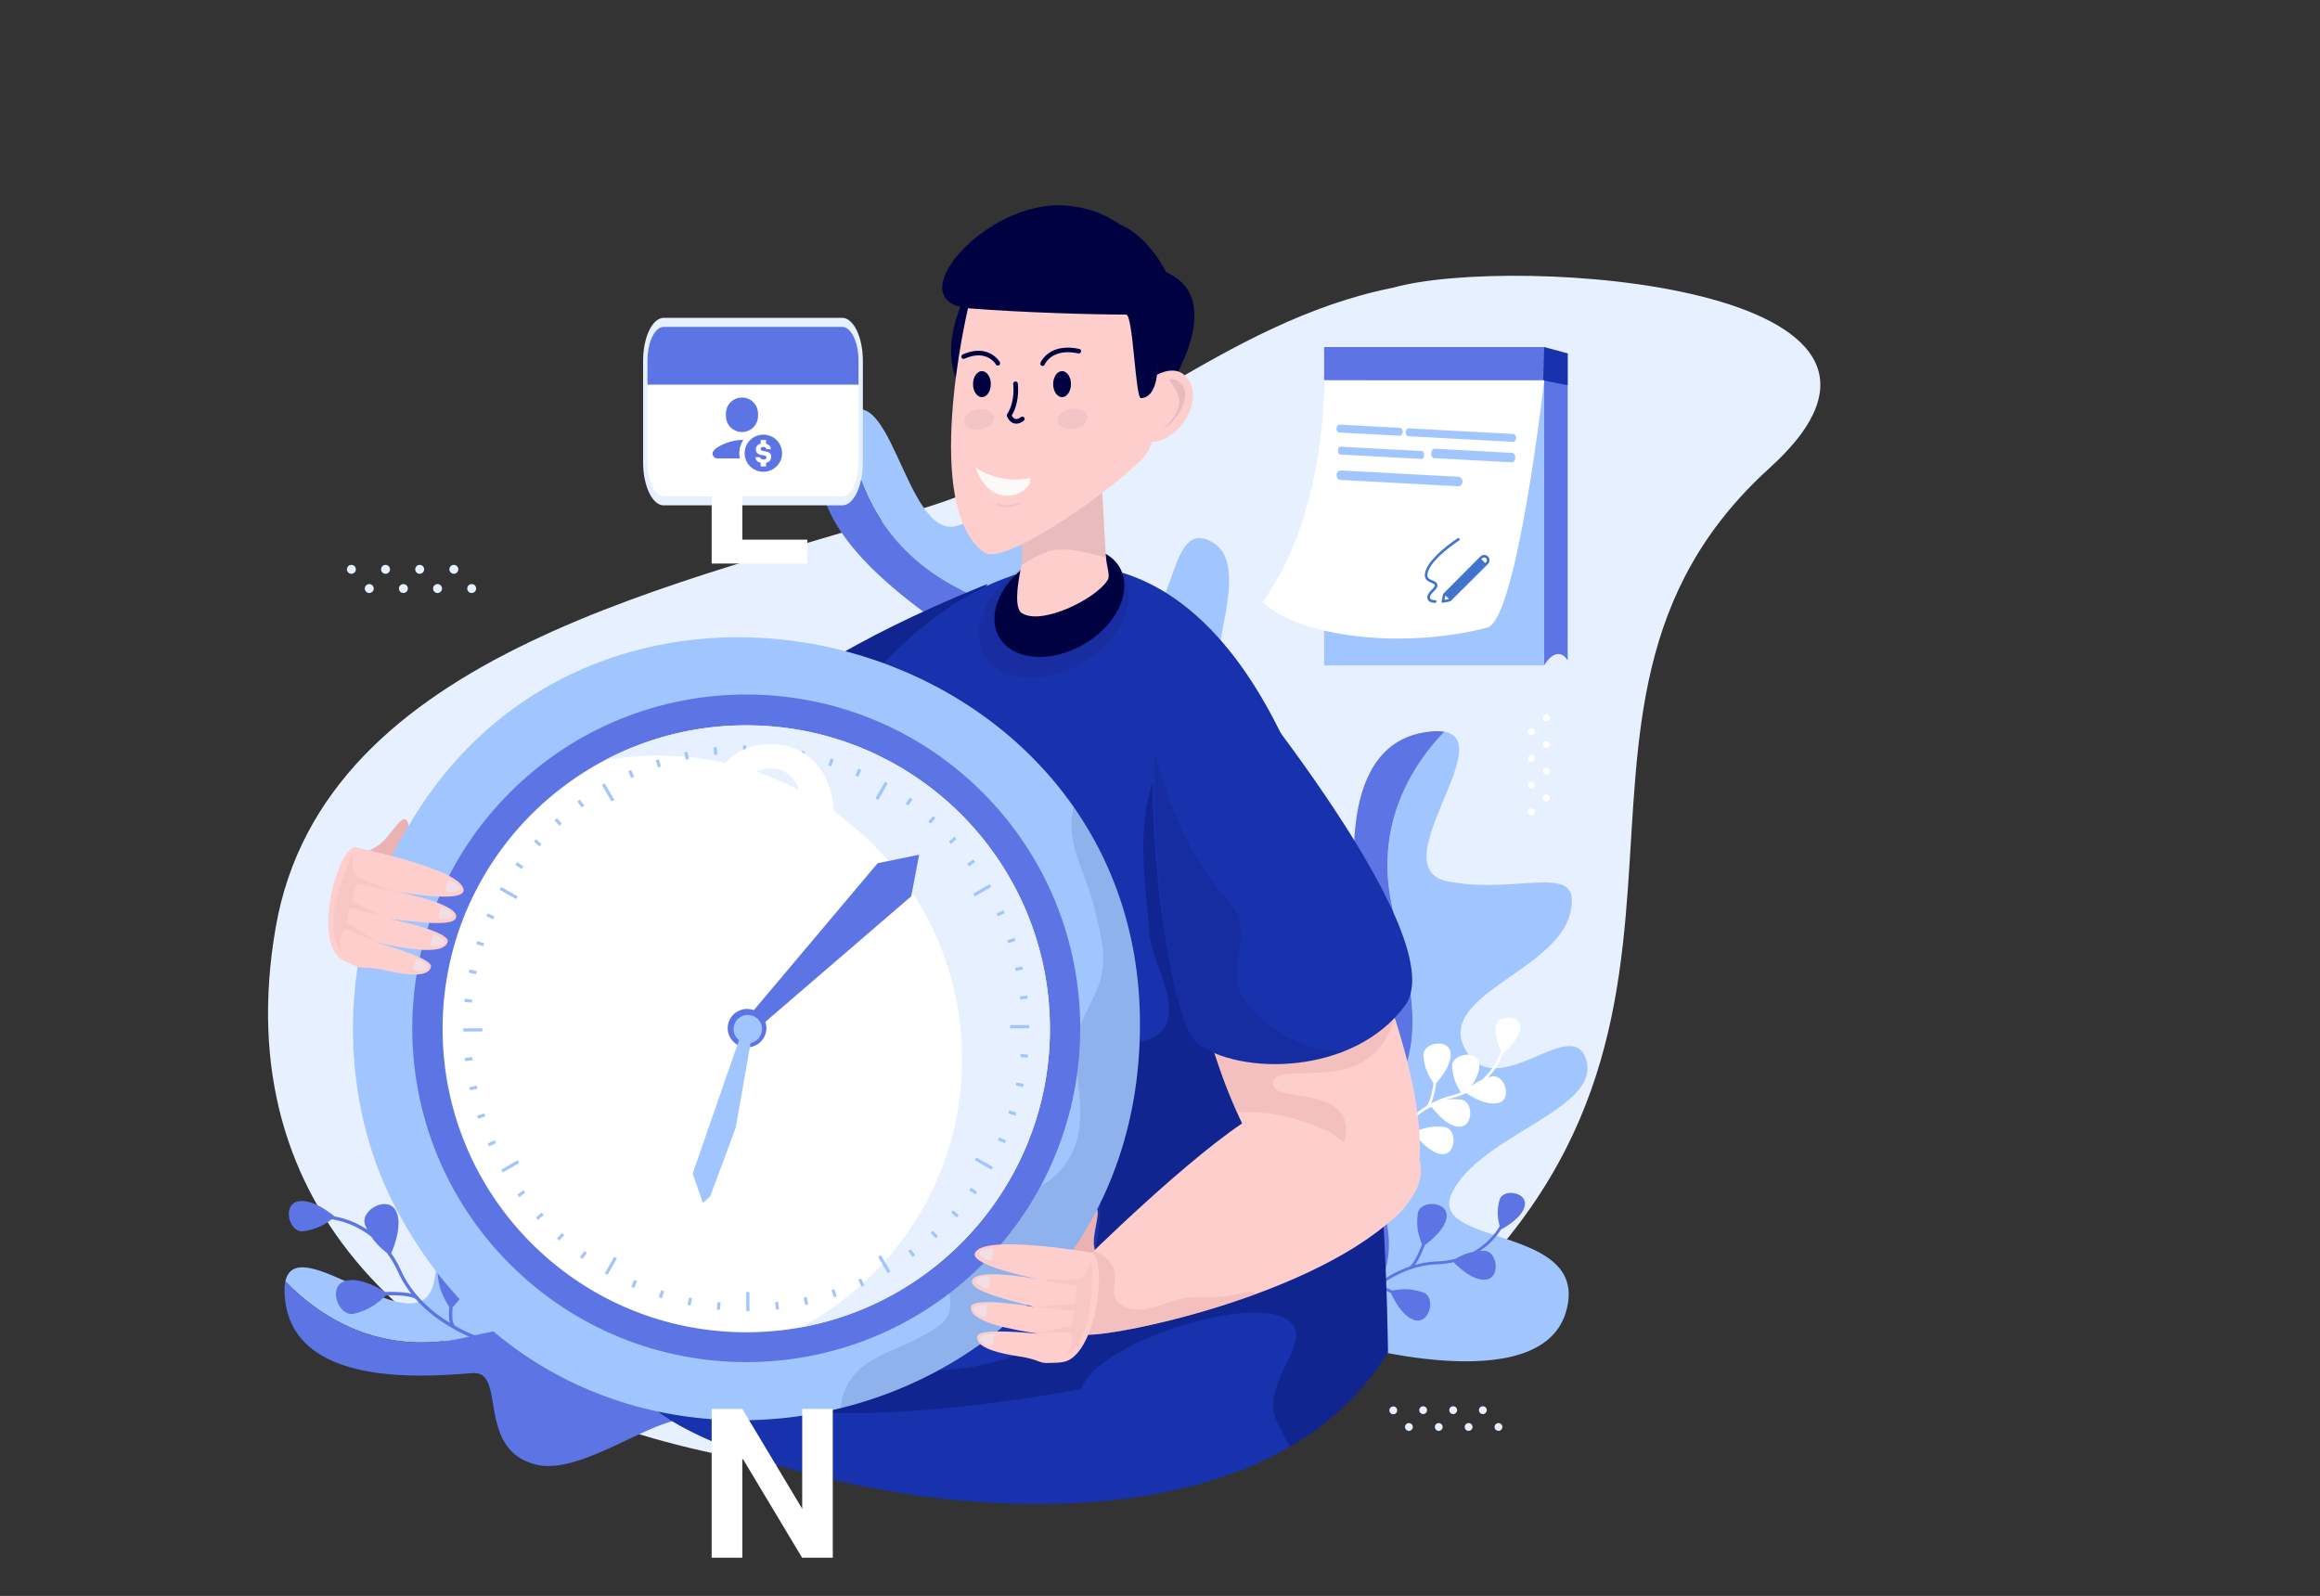 <svg width="266" height="183" fill="none" xmlns="http://www.w3.org/2000/svg"><rect width="100%" height="100%" fill="#333333" stroke="none"/><path d="M159.701 32.996c-19.351 3.843-34.009 18.872-52.699 24.931-28.605 9.034-69.891 16.769-75.39 48.408-11.43 65.764 91.459 76.169 127.525 48.754 46.288-35.184 12.496-73.096 43.76-101.428 23.191-21.016-29.563-24.535-43.196-20.665z" fill="#E7F0FE"/><path d="M111.016 59.647c7.366-5.397 9.458-14.355 13.252-8.177 3.797 6.179-3.97 19.061 3.609 20.675 7.582 1.609 5.448-12.932 10.966-10.06 5.52 2.868-2.012 15.538.654 22.996.041.113.089.202.134.304-3.057 1.778-6.185 3.436-9.295 5.123-1.87-.963-3.323-2.082-3.752-3.965-1.606-7.025-1.724-11.29-16.802-19.13-10.146-5.274-12.283-14.49-12.6-19.96 5.41-4.116 7.05 17.168 13.834 12.194z" fill="#A0C5FF"/><path d="M97.181 47.453c.317 5.47 2.455 14.685 12.6 19.96 15.079 7.84 15.197 12.104 16.802 19.129.429 1.884 1.883 3.002 3.752 3.965a181.424 181.424 0 00-5.764 3.24c-2.25-3.712-15.039-3.663-18.6-8.695-4.442-6.282 4.771-11.184 1.52-13.694-3.251-2.509-18.44-12.62-11.792-22.249.523-.758 1.016-1.302 1.482-1.656z" fill="#5D74E4"/><path d="M49.712 147.15c1.908-8.191-2.009-15.708 4.353-13.664 6.364 2.042 8.67 15.705 14.937 12.287 6.266-3.423-3.956-12.307 1.625-13.609 5.58-1.307 7.923 12.067 14.264 15.681.096.055.184.088.277.132-1.07 3.077-2.26 6.112-3.421 9.157-1.886.448-3.573.538-5.004-.521-5.34-3.947-7.984-6.858-23.231-3.293-10.26 2.398-17.287-2.761-20.792-6.393 1.31-6.124 15.236 7.769 16.992.223z" fill="#A0C5FF"/><path d="M32.72 146.926c3.506 3.633 10.533 8.792 20.792 6.393 15.247-3.565 17.89-.655 23.23 3.293 1.432 1.059 3.12.969 5.004.521a166.173 166.173 0 00-2.084 5.722c-3.801-1.244-12.71 6.461-18.222 5.08-6.876-1.726-3.38-10.679-7.159-10.483-3.78.196-20.467 2.239-21.602-8.478-.09-.846-.073-1.521.04-2.048z" fill="#5D74E4"/><path d="M159.901 105.124c4.154 15.257 1.31 18.03-2.484 23.562-3.712 5.407 8.098 13.678-3.149 23.5l-.5 1.717s22.757 6.765 25.774-3.452c3.021-10.215-16.396-7.331-12.972-13.86 3.42-6.53 16.846-9.38 15.323-14.963-1.518-5.585-10.121 5.052-13.806-1.146-3.681-6.2 10.039-9.023 11.869-15.519 1.834-6.494-5.617-2.269-13.96-3.897-7.686-1.499 5.843-16.055-.39-17.156-3.544 3.67-8.5 10.949-5.705 21.214z" fill="#A0C5FF"/><path d="M145.424 113.654c-1.492 7.007 11.533 18.855 2.969 20.085-8.567 1.229-7.1 11.025-7.1 11.025l12.976 7.421c11.246-9.823-.564-18.093 3.149-23.499 3.793-5.533 6.638-8.305 2.483-23.563-2.795-10.265 2.162-17.544 5.705-21.214-.537-.095-1.22-.089-2.07.033-10.785 1.534-8.116 18.3-7.782 22.107.335 3.807-8.836.604-10.33 7.605zm-88.732 40.234c-.041-.01-2.151-.516-4.573-1.885-.006-.012-.006-.026-.014-.037-.303-.41-.265-1.369-.209-2.059.625-.665 2.395-2.719 2.143-4.401-.304-2.034-3.985-1.407-3.866.423.11 1.712.559 2.677 1.343 3.937-.047.567-.077 1.276.062 1.821-2.093-1.277-4.318-3.198-5.593-5.995a12.464 12.464 0 00-1.13-1.986c.351-.813 1.34-3.386.522-4.894-.982-1.808-4.227.038-3.49 1.717.074.168.148.32.224.47a10.1 10.1 0 00-3.755-1.518c-.365-.306-2.593-2.097-4.232-1.712-1.79.42-.963 3.649.658 3.41 1.441-.213 2.26-.648 3.25-1.366a9.682 9.682 0 014.558 2.014c.483.721 1.037 1.252 1.75 1.821.471.629.911 1.355 1.297 2.202.422.927.947 1.757 1.534 2.504-.911-.23-2.25-.229-2.99-.205-.806-.5-3.125-1.794-4.704-1.23-1.938.693-.61 4.18 1.164 3.71 1.668-.443 2.532-1.079 3.624-2.101 1.305-.035 3.042.057 3.436.471.006.007.014.009.02.014 3.554 3.976 8.821 5.233 8.886 5.247a.19.19 0 00.229-.143.192.192 0 00-.144-.229z" fill="#5D74E4"/><path d="M165.866 139.446c-.068 1.428-1.843 2.836-2.5 3.31-.221.589-.656 1.646-1.134 2.291.781-.22 1.607-.365 2.476-.396a10.19 10.19 0 002.159-.306c.681-.377 1.28-.642 2.007-.789a8.279 8.279 0 003.071-2.939c-.246-1.014-.323-1.801-.022-3.006.338-1.356 3.156-.96 2.905.589-.229 1.417-2.366 2.592-2.727 2.78a8.605 8.605 0 01-2.418 2.466c.142-.01.287-.02.444-.023 1.564-.036 1.967 3.123.221 3.309-1.457.155-3.166-1.46-3.694-2.002-.592.132-1.234.221-1.934.246-2.623.096-4.863 1.226-6.55 2.462.475.067 1.025.321 1.457.542 1.249-.208 2.156-.248 3.544.221 1.483.502.781 3.608-.923 3.186-1.408-.348-2.455-2.412-2.777-3.119-.526-.269-1.27-.61-1.693-.505-.011.003-.022-.001-.034-.001-1.867 1.465-2.953 2.964-2.973 2.993a.164.164 0 01-.257.012.162.162 0 01-.009-.2c.033-.047 2.736-3.791 7.029-5.301.007-.003.011-.009.017-.011.455-.176 1.092-1.516 1.489-2.556-.452-1.193-.673-2.081-.48-3.54.205-1.552 3.389-1.466 3.306.287z" fill="#5D74E4"/><path d="M166.302 120.65c.225 1.325-1.122 2.975-1.63 3.542-.084.586-.271 1.643-.58 2.33a9.884 9.884 0 012.193-.86 9.77 9.77 0 001.218-.402c-.566-.901-.904-1.657-1.011-2.931-.124-1.465 2.817-2.026 3.093-.4.147.868-.379 1.873-.903 2.624a5.632 5.632 0 011.207-.734 7.755 7.755 0 002.229-3.316c-.43-.882-.659-1.589-.625-2.756.038-1.313 2.705-1.514 2.786-.043.074 1.347-1.652 2.856-1.945 3.102a8.086 8.086 0 01-1.725 2.75c.13-.038.26-.076.404-.111 1.429-.347 2.435 2.473.869 2.995-1.306.435-3.201-.705-3.794-1.096-.517.24-1.089.45-1.727.614-.166.044-.33.092-.491.143.482-.075 1-.085 1.633-.015 1.462.163 1.444 3.155-.207 3.111-1.326-.036-2.663-1.629-3.137-2.254 0 0-.983.125-3.316 2.592.449-.034 1.005.089 1.446.205 1.105-.443 1.93-.661 3.299-.51 1.463.163 1.443 3.156-.207 3.111-1.363-.036-2.739-1.721-3.177-2.306-.538-.141-1.289-.304-1.656-.123-.01.005-.021.003-.031.006-1.421 1.72-2.116 3.315-2.129 3.345a.152.152 0 01-.201.081.174.174 0 01-.033-.018.154.154 0 01-.048-.182c.021-.05 1.75-4.031 5.388-6.28.005-.005.008-.01.014-.014.382-.252.697-1.611.852-2.645-.655-1.006-1.036-1.776-1.153-3.154-.123-1.467 2.819-2.028 3.095-.401z" fill="#fff"/><path d="M113.223 66.969s-20.325 7.95-24.722 14.207c-4.397 6.257-7.958 21.4.709 22.185" fill="#1732AC"/><path opacity=".25" d="M113.223 66.969s-20.325 7.95-24.722 14.207c-4.397 6.257-7.958 21.4.709 22.185 8.667.786 24.013-36.392 24.013-36.392z" fill="#000141"/><path d="M159.136 155.088c-2.698 4.401-6.466 7.951-10.786 10.534a8.938 8.938 0 01-.432.25c-24.93 14.544-69.777 1.547-74.26-5.859 1.24-92.499 72.777-142.926 84.035-31.43.805 7.989 1.304 16.809 1.443 26.505z" fill="#1732AC"/><path opacity=".1" d="M112.225 72.65c.014 3.811 3.878 5.907 8.629 4.681 4.752-1.225 8.593-5.308 8.578-9.12-.015-3.81-3.878-5.907-8.63-4.681-4.751 1.225-8.592 5.308-8.577 9.12z" fill="#201135"/><path d="M114.017 70.977c.013 3.299 3.356 5.113 7.469 4.052 4.113-1.06 7.436-4.595 7.424-7.893-.013-3.299-3.357-5.113-7.469-4.052-4.112 1.06-7.436 4.595-7.424 7.893z" fill="#000141"/><path d="M117.123 70.276c2.154 1.501 8.396-1.498 9.83-3.697.416-.638-.071-1.292-.176-3.042-.209-3.652-.534-9.302-.534-9.451l-9.043 4.56-.039 6.019c.001 0-1.189 4.809-.038 5.611z" fill="#FECECC"/><path opacity=".1" d="M117.162 64.665l.038.11s1.024-.864 3.066-1.568c2.047-.71 6.451.704 6.451.704l.06-.374c-.209-3.652-.534-9.302-.534-9.451l-9.043 4.56-.038 6.019z" fill="#201135"/><path d="M111.541 32.32s-4.6 6.955-1.297 12.377c3.302 5.423 22.527 1.768 22.527 1.768s8.728-11.827.944-15.246c0 0-3.145-6.523-8.138-5.855-8.614 1.153-14.036 6.956-14.036 6.956z" fill="#000141"/><path d="M112.877 63.36c2.434 1.7 16.214-8.267 18.558-11.316.264-.343.473-.81.642-1.373 2.682-.005 5.778-4.073 4.369-6.814-.985-1.92-2.762-1.413-3.802-.885-.129-3.835-.582-7.351-.582-7.351-.677-4.765-20.458-4.765-21.135 0 0 0-5.339 22.65 1.95 27.74z" fill="#FECECC"/><path opacity=".1" d="M134.307 43.484c.806-.004 2.153.926 1.344 2.93-.808 2.005-2.367 2.844-2.367 2.844s2.192-1.858 1.897-3.476c-.295-1.618-1.557-2.294-.874-2.298z" fill="#201135"/><path d="M132.674 42.742s-.128 2.894-1.868 2.907c-.624.005-.892-9.574-1.685-9.575-4.003-.008-11.799-.23-17.923-.71-8.449-.663 1.711-12.338 10.764-11.812 4.139.24 8.442 2.365 10.212 7.313 1.284 3.588.412 7.903.5 11.877z" fill="#000141"/><path opacity=".05" d="M124.674 47.731c.106.626-.576 1.262-1.522 1.421-.947.16-1.8-.218-1.905-.843-.106-.625.576-1.261 1.522-1.421.947-.16 1.799.218 1.905.843zm-10.721.059c.105.625-.576 1.261-1.523 1.42-.946.16-1.799-.218-1.904-.843-.106-.625.576-1.26 1.522-1.42.947-.16 1.799.217 1.905.843z" fill="#000141"/><path d="M114.407 41.913a.265.265 0 01-.23-.132c-.043-.074-1.067-1.764-3.576-.652a.264.264 0 01-.215-.484c2.959-1.312 4.238.85 4.25.872a.264.264 0 01-.229.396zm5.133.047a.264.264 0 01-.246-.362c.01-.024.972-2.331 4.451-1.587a.264.264 0 01-.111.517c-3.048-.653-3.841 1.246-3.848 1.265a.266.266 0 01-.246.167zm-3.014 6.62a.976.976 0 01-.27-.038c-.56-.163-.798-.795-.808-.821a.266.266 0 01.027-.236c.949-1.456.697-3.423.695-3.443a.264.264 0 01.226-.297.262.262 0 01.298.227c.012.086.266 2.077-.697 3.677.076.138.218.33.41.386.178.05.396-.02.646-.211a.265.265 0 01.371.05.263.263 0 01-.05.37c-.293.224-.577.336-.848.336z" fill="#000141"/><path d="M111.831 53.59s2.638 2.003 6.284 1.222c.436 1.54-4.284 4.213-6.284-1.222z" fill="#FCFAF7"/><path d="M113.604 44.046c0 .824-.457 1.492-1.021 1.492-.564 0-1.021-.668-1.021-1.492 0-.823.457-1.491 1.021-1.491.564 0 1.021.668 1.021 1.491zm9.189 0c0 .824-.457 1.492-1.021 1.492-.564 0-1.021-.668-1.021-1.492 0-.823.457-1.491 1.021-1.491.565 0 1.021.668 1.021 1.491z" fill="#000141"/><path opacity=".05" d="M114.814 58.115a2.173 2.173 0 01-.458-.152.13.13 0 01-.06-.177.133.133 0 01.177-.06c.01.005 1.084.514 2.314-.141a.135.135 0 01.179.055.133.133 0 01-.054.179 2.999 2.999 0 01-2.098.296z" fill="#000141"/><path opacity=".25" d="M159.136 155.089c-2.698 4.401-6.466 7.951-10.786 10.534a8.938 8.938 0 01-.432.25c-.885-1.541-1.603-2.919-1.754-3.439-.811-2.815 1.316-5.536 2.198-8.075 2.905-8.368-22.331-1.397-24.366 4.884-7.261 1.501-37.807 6.115-41.26-1.313 5.707-2.179 12.01-.9 17.946-.696 6.833.141 14.604.071 20.182-4.401 4.258-3.985 6.244-13.046 4.767-18.594-1.745-4.068-7.209-3.276-10.635-4.959 7.771-4.053 6.879-7.215 16.611-10.047 5.131-2.089.629-8.152.222-11.893-.508-6.417-1.856-13.69 1.203-19.645 2.794 13.804 12.615 24.699 19.882 36.244.996 2.065 2.739 3.646 4.78 4.645.804 7.989 1.303 16.809 1.442 26.505z" fill="#000141"/><path d="M51.526 65.284a.51.51 0 101.021 0 .51.51 0 00-1.021 0zm-3.916 0a.51.51 0 101.022 0 .51.51 0 00-1.022 0zm-3.915 0a.51.51 0 101.021 0 .51.51 0 00-1.021 0zm-3.915 0a.51.51 0 101.021 0 .51.51 0 00-1.022 0zm13.792 2.203a.51.51 0 101.021 0 .51.51 0 00-1.021 0zm-3.915 0a.51.51 0 101.022 0 .51.51 0 00-1.022 0zm-3.915 0a.51.51 0 101.021 0 .51.51 0 00-1.021 0zm-3.916 0a.51.51 0 101.022 0 .51.51 0 00-1.022 0zm128.192 94.659a.446.446 0 100-.893.446.446 0 000 .893zm-3.424 0a.447.447 0 100-.893.447.447 0 000 .893zm-3.422 0a.446.446 0 100-.893.446.446 0 000 .893zm-3.87-.446a.447.447 0 10.893-.001.447.447 0 00-.893.001zm12.059 1.926a.446.446 0 10.893 0 .446.446 0 00-.893 0zm-3.423 0a.446.446 0 10.893 0 .446.446 0 00-.893 0zm-3.424 0a.446.446 0 10.893 0 .446.446 0 00-.893 0zm-3.422 0a.446.446 0 10.893 0 .446.446 0 00-.893 0z" fill="#E7F0FE"/><path d="M175.562 84.306a.4.4 0 10.001-.799.4.4 0 00-.001.799zm0 3.058a.4.4 0 10.001-.798.4.4 0 00-.001.798zm0 3.059a.4.4 0 10.001-.799.4.4 0 00-.001.799zm0 3.058a.4.4 0 10.001-.798.4.4 0 00-.001.798zm1.722-10.773a.4.4 0 10.001-.799.4.4 0 00-.001.799zm0 3.059a.4.4 0 10.001-.8.4.4 0 00-.001.8zm0 3.058a.4.4 0 10.001-.798.4.4 0 00-.001.798zm0 3.055a.4.4 0 10.001-.799.4.4 0 00-.001.799z" fill="#fff"/><path d="M41.26 98.169s.568-.356 1.941-1.13c1.373-.774 2.623-3.481 3.336-3.076.713.405.387 4.392-1.268 5.732-1.654 1.34-3.867-.312-4.01-1.526zm84.628 47.077s-.104-.662-.421-2.205c-.317-1.543.906-4.263.132-4.535-.774-.272-3.569 2.592-3.495 4.719.074 2.127 2.774 2.711 3.784 2.021z" fill="#EAB2B2"/><path d="M130.701 117.648c-.144 47.121-62.513 62.235-84.704 21.993-7.635-13.282-7.356-31.808.81-44.867 22.494-38.73 84.12-22.254 83.894 22.874z" fill="#A0C5FF"/><path opacity=".1" d="M123.097 92.527c-.589 2.247-.069 4.498.708 6.636.392 1.08.828 2.144 1.178 3.239.328 1.026.596 2.077.846 3.125.503 2.102.938 4.366.419 6.506-.443 1.828-1.492 3.387-2.211 5.104-.394.94-.658 1.924-.73 2.943-.079 1.113.1 2.25.227 3.355.248 2.155.538 4.367.121 6.519-.402 2.076-1.518 4.03-3.212 5.32-1.641 1.249-3.65 1.857-5.582 2.493-.51.167-1.04.314-1.525.542-.412.195-.824.388-1.233.586-.691.335-1.388.679-2.021 1.117-1.101.76-1.733 1.785-1.852 3.125-.153 1.719.31 3.4.605 5.077.191 1.083.268 2.197-.459 3.106-.428.536-1.002.937-1.581 1.294-.809.499-1.664.935-2.527 1.333-1.637.754-3.371 1.372-4.867 2.397-1.525 1.045-2.605 2.532-2.902 4.376-.04.244-.063.489-.08.734 18.469-4.575 34.211-20.16 34.283-43.805.049-9.823-2.834-18.288-7.605-25.122z" fill="#000141"/><path d="M112.639 144.978c14.955-14.948 14.955-39.182 0-54.129-14.954-14.947-39.201-14.947-54.156 0-14.955 14.948-14.955 39.182 0 54.129 14.954 14.947 39.2 14.947 54.156 0z" fill="#5D74E4"/><path d="M50.748 118.175c-.066-11.506 5.459-21.736 14.028-28.12a34.6 34.6 0 018.397-4.61 33.407 33.407 0 014.176-1.296 34.624 34.624 0 018.007-.977c3.603-.02 7.081.504 10.353 1.5 14.204 4.319 24.576 17.476 24.667 33.097a34.621 34.621 0 01-3.379 15.17 34.928 34.928 0 01-15.768 16.111 34.498 34.498 0 01-9.065 3.091 35.008 35.008 0 01-6.402.625c-19.224.112-34.901-15.375-35.014-34.591z" fill="#fff"/><path d="M120.376 117.766a34.581 34.581 0 01-3.38 15.17 34.967 34.967 0 01-11.991 13.903 33.562 33.562 0 01-3.775 2.207 34.444 34.444 0 01-9.067 3.093c-.127.024-.256.048-.387.069a34.948 34.948 0 0015.15-15.796 34.596 34.596 0 003.377-15.167c-.09-15.623-10.463-28.78-24.666-33.098a34.841 34.841 0 00-10.353-1.5c-2.042.014-4.04.198-5.983.547a33.884 33.884 0 013.871-1.752 34.584 34.584 0 0112.184-2.27c3.603-.02 7.08.501 10.353 1.5 14.204 4.318 24.577 17.474 24.667 33.094z" fill="#E7F0FE"/><path d="M54.188 121.577l-.022-.179c-.007-.06-.011-.12-.018-.179l-.85.094.04.357.85-.093zm49.948 21.879l.503.684.29-.213-.504-.685c-.096.072-.192.144-.289.214zM55.304 118.27l-.002-.36-2.183.013.003.36 2.182-.012v-.001zm51.402 23.106l.571.628.267-.243-.574-.628c-.087.081-.175.163-.264.243zM54.66 111.352l-.833-.172-.073.352.832.172c.023-.117.048-.235.073-.352zm.083 13.48l-.041-.175-.036-.177-.836.183.076.352.837-.183zm4.577 12.147l.214.29.685-.503-.215-.289-.683.502zm7.18 7.172l.293.209.496-.691-.293-.208-.496.69zm2.828-54.317l-.31.182 1.102 1.882.31-.181-1.102-1.883zm-5.468 52.182l.27.24.565-.635-.27-.238-.565.633zm-2.401-2.397l.242.266.63-.573a20.219 20.219 0 01-.245-.265l-.627.572zm47.585-.579l.634.564.24-.269-.636-.565-.238.27zm-54.902-24.425l-.846-.084-.036.358.845.084.037-.358zm1.262-6.112l.11-.342v-.001l-.81-.258-.109.343.81.258zm55.72 27.966l.69.495.211-.292-.692-.496c-.069.098-.138.196-.209.293zm-51.945-33.37l.178-.312-1.896-1.08-.113.198-.066.115 1.897 1.079zm56.369 4.883c.018.057.035.115.054.172l.812-.269-.113-.342-.812.269.059.17zM56.7 105.076l-.78-.342-.144.33.777.341c.048-.111.097-.22.146-.329zm59.682 5.919l.04.176.036.176.836-.183-.077-.352-.835.183zm-46.348 33.804l-.685 1.202.313.178 1.08-1.896-.313-.178-.395.694zm5.77 3.146l-.258.81.343.109.258-.808c-.115-.036-.23-.074-.343-.111zM72.15 88.387l-.12.054.352.779c.055-.025.108-.052.163-.076l.165-.072-.352-.779-.209.094zm44.786 25.864c.007.06.016.119.022.178l.018.18.85-.095-.04-.358-.85.095zM66.988 92.37l-.503-.683-.29.214.504.685c.096-.072.192-.145.29-.215zm5.729 54.392l-.342.778.33.145.19-.431.151-.347c-.11-.047-.22-.097-.33-.145zm-13.181-13.42l-.182-.311-1.883 1.102.181.311 1.884-1.102zM60 99.358l-.69-.495-.21.293.69.495.21-.293zm2.08-2.571l-.634-.564-.239.268.636.566c.078-.09.157-.18.238-.27zm13.106-9.595l.268.81c.058-.018.114-.04.171-.058.057-.02.115-.036.172-.054l-.27-.812-.341.114zm-19.609 40.652c-.02-.058-.036-.115-.055-.172l-.812.269.114.342.812-.269-.06-.17zm1.203 3.079c-.026-.055-.049-.11-.073-.165l-.78.352.149.328.78-.352-.077-.163zm7.639-36.475l-.572-.628-.266.243.573.628c.087-.081.175-.163.265-.243zm51.301 32.876c-.036.115-.074.229-.111.343l.811.258.109-.343v-.001l-.809-.257zm-3.775 5.403l-.179.312 1.897 1.08.083-.145.095-.167-1.896-1.08zm-.142-33.882l-.213-.29-.685.503.215.29.683-.503zM98.419 88.14l-.038.086-.303.692c.11.047.22.096.33.145l.34-.778-.33-.144zm-19.593 61.494l.353.072.172-.831a39.266 39.266 0 01-.353-.074l-.172.833zm22.17-5.707l-.311.182 1.102 1.883.312-.182-1.103-1.883zm2.839-51.772c.098.07.196.138.294.21l.495-.69-.293-.21-.496.69zm2.594 2.051l.27.238.564-.634-.269-.24-.565.636zm10.552 27.004l.847.084.036-.359-.846-.083c-.011.119-.024.239-.037.358zm-1.161-3.655v.001l.002.36 2.183-.013-.002-.36-2.183.012zm.645 6.919l.833.171.073-.352-.832-.172c-.023.118-.049.235-.074.353zm-2.04 6.277l.779.341.144-.33-.778-.34c-.047.11-.096.22-.145.329zm-.954-29.368l-1.884 1.101.182.312 1.884-1.103-.182-.31zm.798 3.356l.076.163.072.165.779-.352-.148-.328-.779.352zm-5.475-8.225l.244.265.628-.571-.243-.267-.629.573zM91.945 86.121l-.171.831c.118.024.235.05.352.075l.172-.833-.353-.073zm-2.897 63.175l-.18.017.095.85.358-.04-.095-.85-.178.023zm9.694-2.691c-.054.025-.108.052-.163.076l-.165.072.352.78.126-.058.203-.091-.353-.779zm-16.478 2.711l-.084.846.358.036.084-.844-.358-.038zm10.046-.56l-.177.036.183.835.352-.077-.182-.835-.176.041zm2.668-60.986c.114.035.228.073.343.11l.258-.81-.343-.11-.258.81zM78.807 86.2l-.352.076.183.836.175-.041.176-.037-.182-.835zm16.863 61.624c-.058.019-.114.04-.17.059l-.173.055.27.811.341-.113-.269-.812zm-13.867-62.12l.094.85c.06-.007.12-.016.179-.022l.18-.018-.095-.85-.358.04zm6.698.77c.12.011.24.024.358.037h.001l.084-.846-.358-.036-.085.845zm11.881 5.07l.313.178.242-.425.838-1.47-.313-.179-1.08 1.896zM85.92 148.158l-.36.002.012 2.182.36-.002-.012-2.182zm-.366-62.668l-.36.002.013 2.182.36-.002-.013-2.182z" fill="#A0C5FF"/><path d="M87.875 117.903a2.222 2.222 0 01-4.443.026 2.22 2.22 0 114.443-.026z" fill="#5D74E4"/><path d="M100.628 98.981l-14.962 17.761 1.204 1.188 17.608-15.154.907-4.768-4.757.973z" fill="#5D74E4"/><path d="M86.061 119.597a1.622 1.622 0 001.257-1.193 1.628 1.628 0 00-3.158-.795c-.161.64.083 1.284.568 1.669l-5.312 15.297 1.18 3.356 2.657-2.367 2.808-15.967z" fill="#A0C5FF"/><path d="M157.091 109.105s12.838 29.384.019 31.66c-12.818 2.277-19.052-24.13-19.052-24.13l19.033-7.53z" fill="#FECECC"/><path d="M123.995 152.964c1.445.793 25.367-3.716 35.889-13.359 10.523-9.644-9.108-15.83-16.069-11.68-6.961 4.15-19.563 16.642-19.563 16.642s-4.763 5.924-.257 8.397z" fill="#FECECC"/><path opacity=".5" d="M143.427 148.17c-.417-.036-.838.042-1.243.134-.543.124-1.075.271-1.63.337-1.33.156-2.672.026-4.005.13a8.797 8.797 0 00-1.929.372c-.528.163-1.048.352-1.574.52-1.048.334-2.184.639-3.288.441-.526-.094-1.055-.307-1.453-.671a1.776 1.776 0 01-.562-1.131c-.099-.887.251-1.774-.005-2.651-.26-.895-.983-1.525-1.767-1.975a8.665 8.665 0 00-.523-.274c-.758.733-1.195 1.167-1.195 1.167s-4.763 5.924-.257 8.397c.897.492 10.447-1.057 20.081-4.608a1.744 1.744 0 00-.65-.188zm16.197-30.809c-.507 1.985-1.861 3.591-3.663 4.547-1.752.929-3.731 1.076-5.676 1.13-.713.02-1.429.018-2.141.071a6.88 6.88 0 00-1.125.159c-.286.07-.6.167-.814.379-.416.413-.29 1.008.169 1.311.482.317 1.1.422 1.659.512.865.139 1.736.263 2.589.467 1.031.246 2.147.639 2.894 1.428.582.614.84 1.434.807 2.267-.014.331-.035.687-.157.999a.504.504 0 01-.095.171c-.036.037-.032.032-.058.031-.128-.006-.287-.138-.389-.204-.276-.181-.527-.395-.796-.585-.419-.295-.944-.491-1.413-.687-1.138-.475-2.308-.914-3.502-1.221a19.115 19.115 0 00-3.559-.561c-.845-.051-1.693-.036-2.54-.06-2.514-5.621-3.756-10.88-3.756-10.88l19.033-7.53s1.337 3.063 2.718 7.286a8.596 8.596 0 01-.185.97z" fill="#EAB2B2"/><path d="M138.21 73.11s28.874 34.062 22.887 42.193c-5.987 8.131-19.139 7.952-23.795 4.34-4.656-3.613-9.226-51.918.908-46.533z" fill="#1732AC"/><path opacity=".1" d="M133.866 91.076c.817 2.271 1.784 4.495 2.957 6.606a30.96 30.96 0 001.786 2.853c.591.834 1.252 1.601 1.924 2.37.541.621 1.053 1.265 1.359 2.037.383.966.477 2.057.377 3.085-.117 1.187-.427 2.351-.452 3.549a5.521 5.521 0 00.216 1.743c.138.447.38.867.631 1.261 1.083 1.698 2.726 3.025 4.454 4.026.87.503 1.785.934 2.733 1.266.754.264 1.547.489 2.346.56.696.062 1.399.057 2.102.031-6.234 2.561-13.719 1.724-16.996-.819-2.762-2.143-5.342-20.075-4.868-33.187a54.74 54.74 0 001.431 4.62z" fill="#000141"/><path d="M40.631 97.133s12.722 2.574 12.512 4.994c-.099 1.133-4.467.641-7.854.091 4.116.823 7.611 2.004 6.935 3.135-.52.87-4.237.404-7.629-.009 2.3.495 6.996 1.653 6.736 2.645-.443 1.683-5.165.742-8.34.038 1.861.548 6.65 1.935 6.422 2.845-.203.806-1.312 1.288-5.301.387-2.328-.526-2.355-.064-3.366-.511-.781-.344-1.628-.615-2.12-1.202-2.372-2.826.04-11.917 2.005-12.413z" fill="#FECECC"/><path opacity=".5" d="M49.059 110.933c.033-.44-1.223-1.044-1.374-1.001 0 0-.297 1.093-.262 1.302.034.209 1.602.139 1.636-.301zm1.95-2.831c.034-.44-1.224-1.045-1.375-1.002 0 0-.296 1.093-.262 1.302.035.209 1.604.139 1.637-.3zm.911-3.125c.033-.44-1.224-1.045-1.375-1.002 0 0-.296 1.093-.26 1.302.033.209 1.601.139 1.635-.3zm.822-3.095c.035-.439-1.222-1.044-1.374-1.001 0 0-.296 1.093-.262 1.302.034.209 1.604.139 1.636-.301z" fill="#E7F0FE"/><path opacity=".25" d="M43.486 108.17l-3.848-1.68s-1.179 1.095-.373 2.693c0 0-1.837-1.462-.638-6.097 1.2-4.635 1.882-5.098 1.882-5.098s-.365 1.444.413 2.506c.174.237 4.308 1.695 4.043 1.633-.264-.062-4.111-.781-4.111-.781l-.493 1.965 3.717 1.836-3.962-1.074-.352 1.693 3.722 2.404z" fill="#EAB2B2"/><path d="M125.245 143.652s-12.784-2.244-13.472.087c-.322 1.089 3.925 2.225 7.28 2.949-4.134-.735-7.819-.91-7.602.389.167 1 3.797 1.922 7.106 2.775-2.321-.377-7.117-1.013-7.236.006-.203 1.728 4.537 2.575 7.75 3.077-1.933-.169-6.898-.624-7.018.306-.105.824.751 1.678 4.795 2.294 2.359.36 2.215.8 3.32.753.853-.037 1.74.021 2.413-.347 3.239-1.766 4.313-11.111 2.664-12.289z" fill="#FECECC"/><path opacity=".5" d="M112.359 153.428c.129-.421 1.52-.525 1.645-.431 0 0-.123 1.126-.232 1.308-.108.183-1.543-.455-1.413-.877zm-.782-3.347c.13-.422 1.52-.526 1.646-.431 0 0-.123 1.125-.232 1.307-.108.182-1.543-.455-1.414-.876zm.294-3.246c.129-.422 1.52-.527 1.645-.431 0 0-.123 1.126-.233 1.308-.107.182-1.542-.456-1.412-.877zm.363-3.176c.129-.422 1.52-.526 1.645-.431 0 0-.123 1.126-.232 1.308-.107.182-1.543-.456-1.413-.877z" fill="#E7F0FE"/><path opacity=".25" d="M118.557 152.886l4.196-.161s.697 1.45-.637 2.643c0 0 2.246-.691 2.821-5.443.576-4.753.109-5.433.109-5.433s-.188 1.477-1.3 2.181c-.248.158-4.629.008-4.361.047.269.039 4.114.772 4.114.772l-.259 2.01-4.131.354 4.08.445-.29 1.704-4.342.881z" fill="#EAB2B2"/><path d="M179.741 75.671l-7.436-9.56L154.51 40.52h25.231v35.152z" fill="#5D74E4"/><path d="M177.051 39.797h-25.233v3.816h25.233v-3.816zm-.001 36.498s1.346-2.451 2.691-.624c0-1.615-2.691-14.288-2.691-14.288v14.912z" fill="#5D74E4"/><path d="M177.051 43.613h-25.233v32.684h25.233V43.613z" fill="#A0C5FF"/><path d="M177.05 39.797l-.112 3.816 2.803.566V40.52l-2.691-.723z" fill="#1732AC"/><path d="M177.05 43.613h-25.232s.357 15.118-7.045 25.415c4.259 4.075 16.139 5.435 25.751 2.939 3.424-.89 6.526-28.354 6.526-28.354z" fill="#fff"/><path d="M76.107 57.95c-1.307 0-2.371-2.214-2.371-4.934V41.379c0-2.72 1.063-4.934 2.371-4.934H96.56c1.307 0 2.371 2.213 2.371 4.934v11.637c0 2.72-1.063 4.933-2.371 4.933H76.107z" fill="#E7F0FE"/><path d="M76.107 37.48H96.56c1.035 0 1.874 1.746 1.874 3.899v11.637c0 2.152-.84 3.898-1.874 3.898H76.107c-1.035 0-1.874-1.746-1.874-3.898V41.379c0-2.153.84-3.898 1.874-3.898z" fill="#fff"/><path d="M74.233 44.11v-2.731c0-2.153.84-3.898 1.874-3.898H96.56c1.035 0 1.874 1.745 1.874 3.898v2.73h-24.2z" fill="#5D74E4"/><path d="M92.564 61.879v2.742h-8.59V61.88h8.59zm-7.453-14.32V64.62h-3.515V47.56h3.515zm10.5 46.132v.809c0 1.297-.175 2.46-.527 3.492-.352 1.031-.848 1.91-1.488 2.637a6.45 6.45 0 01-2.297 1.652c-.883.383-1.864.574-2.942.574-1.07 0-2.05-.191-2.941-.574a6.591 6.591 0 01-2.297-1.652c-.648-.727-1.152-1.606-1.512-2.637-.351-1.031-.527-2.195-.527-3.492v-.809c0-1.304.176-2.468.527-3.492.352-1.031.848-1.91 1.489-2.636a6.525 6.525 0 012.297-1.665c.89-.382 1.87-.574 2.941-.574 1.078 0 2.059.192 2.941.574a6.39 6.39 0 012.297 1.665c.649.726 1.149 1.605 1.5 2.636.36 1.024.54 2.188.54 3.492zm-3.55.809v-.832c0-.906-.083-1.703-.247-2.39-.164-.688-.406-1.266-.726-1.735a3.138 3.138 0 00-1.172-1.055c-.46-.242-.988-.363-1.582-.363-.594 0-1.121.121-1.582.363-.453.235-.84.586-1.16 1.055-.313.469-.551 1.047-.715 1.734-.164.688-.246 1.485-.246 2.391v.832c0 .898.082 1.695.246 2.39.164.688.406 1.27.727 1.747.32.469.71.824 1.171 1.066.461.242.989.363 1.582.363.594 0 1.121-.12 1.582-.363a3.136 3.136 0 001.16-1.066c.313-.477.551-1.059.715-1.746.165-.696.247-1.493.247-2.391zm-3.528 31.977l-4.64 14.144h-3.739l6.34-17.062h2.379l-.34 2.918zm3.856 14.144l-4.653-14.144-.375-2.918h2.403l6.375 17.062h-3.75zm-.211-6.351v2.753h-9.012v-2.753h9.012zm3.304 27.289v17.062h-3.515l-6.856-11.437v11.437h-3.515v-17.062h3.515l6.867 11.449v-11.449h3.504z" fill="#fff"/><path d="M160.512 49.06l-6.897-.373c-.169-.009-.334.137-.371.357-.049.282.104.535.311.547l6.915.373c.188.01.351-.184.362-.434.012-.249-.131-.46-.32-.47zm12.984.703l-11.966-.647c-.187-.01-.348.184-.36.434-.012.25.13.46.318.47l11.983.648c.206.01.38-.225.36-.51-.017-.224-.167-.386-.335-.395zm-10.475 1.958l-9.319-.504c-.146-.008-.274.189-.286.438-.012.25.097.459.243.466l9.334.505c.16.009.299-.23.285-.514-.011-.223-.125-.384-.257-.39zm10.375.209l-8.932-.482c-.186-.01-.348.225-.362.524-.014.3.125.55.311.56l8.95.485c.204.01.38-.274.362-.616-.015-.268-.161-.461-.329-.47zm-6.216 2.74l-13.41-.725c-.279-.015-.517.216-.531.515-.014.3.201.555.479.57l13.438.726c.306.017.563-.264.527-.606a.538.538 0 00-.503-.48z" fill="#A0C5FF"/><g clip-path="url(#clip0_48149_210832)"><path d="M167.185 61.701a.131.131 0 00-.051.023c-.155.1-3.783 2.473-3.767 4.255 0 .524.423.702.733.835.285.121.412.188.412.334 0 .109-.179.29-.334.45-.248.257-.529.553-.529.904 0 .155.056.292.163.395.22.211.592.227.714.227h.033a.149.149 0 00.144-.153.145.145 0 00-.153-.144c-.101.002-.394-.017-.529-.148a.225.225 0 01-.075-.177c0-.231.236-.479.446-.696.213-.22.417-.43.417-.658 0-.357-.317-.49-.594-.608-.343-.147-.552-.259-.552-.566-.014-1.62 3.592-3.975 3.628-4a.148.148 0 00.047-.203.157.157 0 00-.153-.07zm2.983 1.93a.608.608 0 00-.432.176l-.102.102-4.143 4.162a.146.146 0 00-.041.074l-.163.803a.146.146 0 00.037.134.152.152 0 00.107.042c.01 0 .018-.002.028-.005l.802-.162a.151.151 0 00.075-.042l4.161-4.143.102-.102a.61.61 0 000-.863.606.606 0 00-.431-.176zm0 .297c.083 0 .159.034.218.093a.308.308 0 010 .44l-.098.103h-.004l-.441-.441.102-.102a.315.315 0 01.223-.093zm-4.445 4.347l.408.408-.51.102.102-.51z" fill="#4073CB"/></g><path d="M84.766 51.968c0 .21.024.41.067.604h-2.57c-.46 0-.726-.522-.447-.884.453-.583 2.028-1.243 3.256-1.243.055 0 .11.003.166.006a2.612 2.612 0 00-.442 1.128c-.024.124-.03.258-.03.389zm.306-6.382a1.83 1.83 0 00-1.839 1.823v.304a1.83 1.83 0 001.839 1.823 1.83 1.83 0 001.838-1.823v-.304a1.83 1.83 0 00-1.838-1.823zm2.451 4.255c-.214 0-.42.03-.612.088a2.129 2.129 0 00-1.321 2.963c.05.103.107.2.175.291.386.553 1.03.912 1.758.912.585 0 1.112-.231 1.498-.608h.034v-.033a2.1 2.1 0 00.613-1.486 2.134 2.134 0 00-2.145-2.127zm.307 3.22v.426h-.613v-.422a.941.941 0 01-.11-.03c-.252-.083-.417-.24-.47-.462a.556.556 0 01-.018-.143h.524c.01.127.117.218.285.243a.459.459 0 00.114.012.436.436 0 00.248-.07.209.209 0 00.095-.17.165.165 0 00-.077-.143.438.438 0 00-.107-.048 1.159 1.159 0 00-.156-.04l-.022-.003-.263-.055a.909.909 0 01-.35-.133c-.165-.107-.248-.274-.248-.49a.616.616 0 01.248-.51.795.795 0 01.307-.146v-.429h.613v.432a.945.945 0 01.19.073.748.748 0 01.153.103.593.593 0 01.211.45h-.505c-.013-.149-.157-.255-.35-.255h-.006c-.19.003-.315.094-.315.234 0 .112.092.182.315.224.003.003.006.003.01.003l.278.055c.426.082.616.274.616.614 0 .356-.22.596-.597.68z" fill="#5D74E4"/><defs><clipPath id="clip0_48149_210832"><path fill="#fff" transform="translate(163.353 61.7)" d="M0 0h7.423v7.423H0z"/></clipPath></defs></svg>